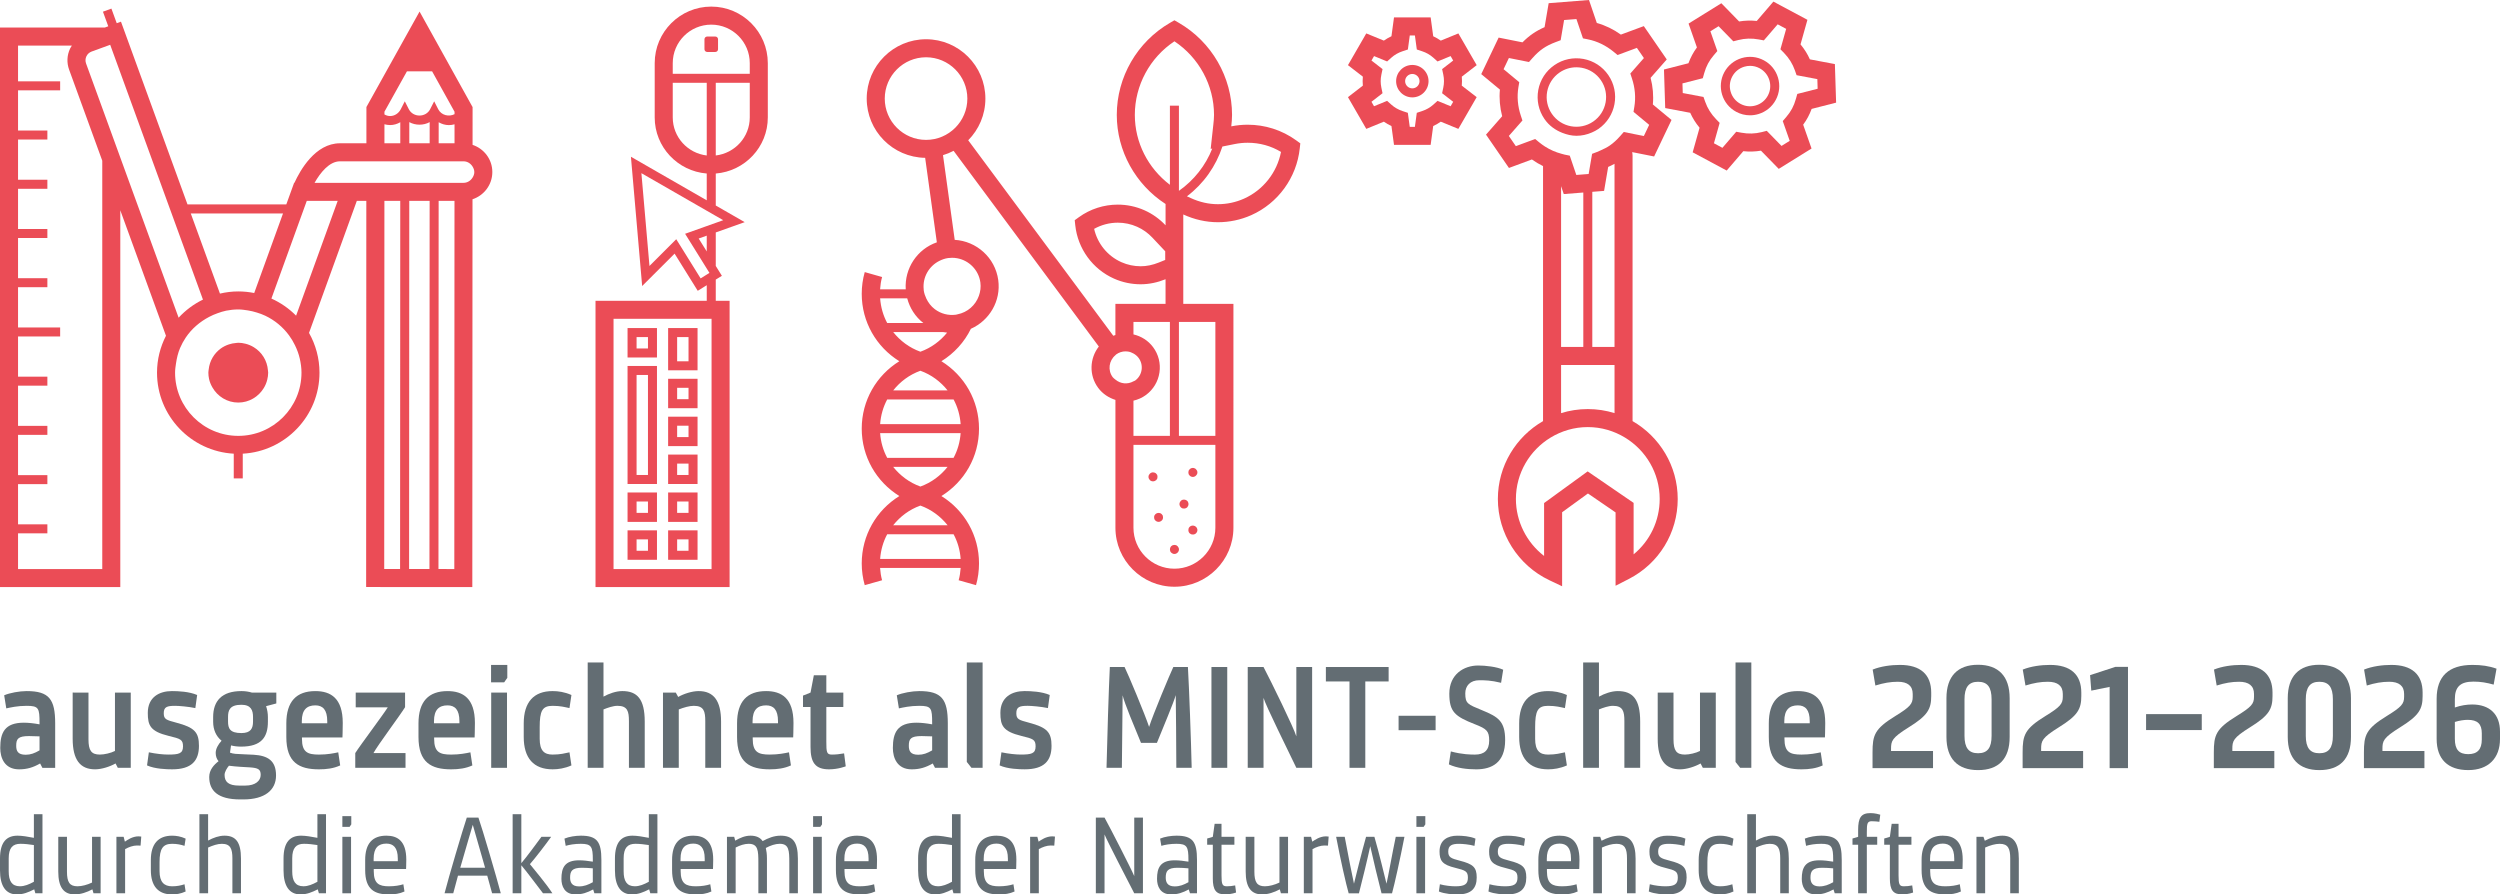<?xml version="1.0" encoding="utf-8"?>
<!-- Generator: Adobe Illustrator 25.4.1, SVG Export Plug-In . SVG Version: 6.00 Build 0)  -->
<svg version="1.1" xmlns="http://www.w3.org/2000/svg" xmlns:xlink="http://www.w3.org/1999/xlink" x="0px" y="0px"
	 viewBox="0 0 199.262 71.289" style="enable-background:new 0 0 199.262 71.289;" xml:space="preserve">
<style type="text/css">
	.st0{fill:#EB4C56;}
	.st1{fill:#636D73;}
</style>
<g id="Calque_2">
</g>
<g id="Calque_1">
	<g>
		<g>
			<g>
				<path class="st0" d="M20.228,27.674c-0.204-0.124-0.426-0.219-0.664-0.278c-0.184-0.046-0.373-0.077-0.571-0.077
					c-0.012,0-0.022,0.003-0.034,0.003c-0.047,0.001-0.092,0.011-0.138,0.014c-0.202,0.015-0.395,0.054-0.58,0.115
					c-0.233,0.078-0.451,0.186-0.646,0.328c-0.53,0.386-0.887,0.983-0.961,1.668c-0.009,0.085-0.026,0.168-0.026,0.255
					c0,0.171,0.02,0.338,0.054,0.499c0.051,0.24,0.146,0.462,0.263,0.669c0.41,0.723,1.176,1.216,2.066,1.216
					c0.865,0,1.616-0.466,2.034-1.156c0.124-0.204,0.218-0.426,0.276-0.665c0.044-0.181,0.074-0.368,0.074-0.563
					c0-0.062-0.014-0.12-0.018-0.181C21.297,28.737,20.864,28.062,20.228,27.674z"/>
				<path class="st0" d="M37.666,11.546l0.001-3.01l-4.226-7.614l-4.236,7.609l-0.001,2.889h-2.105
					c-1.976,0-3.183,2.167-3.631,3.152h-0.026l-0.623,1.722h-7.875L9.642,1.727L9.304,1.85L8.88,0.686L8.205,0.932l0.424,1.164
					L8.349,2.197H0v44.597h9.588V16.759l3.641,10.004c-0.453,0.884-0.714,1.881-0.714,2.941c0,3.449,2.713,6.269,6.116,6.457v1.971
					h0.359h0.359v-1.971c3.403-0.188,6.116-3.008,6.116-6.457c0-1.151-0.306-2.232-0.835-3.17l3.811-10.524h0.757l-0.015,30.779
					l8.463,0.006l0.015-30.911c0.914-0.302,1.58-1.155,1.58-2.169C39.243,12.701,38.579,11.849,37.666,11.546z M37.664,14.158
					c-0.151,0.243-0.409,0.415-0.716,0.415h-0.722h-1.264h-0.719h-1.623h-0.719h-1.263h-1.438h-0.237h-3.891
					c0.457-0.81,1.178-1.715,2.025-1.715h2.104h1.438h1.263h0.719h1.623h0.719h1.264h0.721c0.307,0,0.565,0.172,0.716,0.415
					c0.081,0.131,0.141,0.277,0.141,0.442C37.806,13.88,37.746,14.026,37.664,14.158z M24.03,29.703c0,2.778-2.26,5.038-5.038,5.038
					s-5.038-2.26-5.038-5.038c0-0.255,0.039-0.5,0.075-0.745c0.063-0.423,0.16-0.834,0.322-1.216
					c0.126-0.297,0.28-0.579,0.458-0.843c0.469-0.697,1.118-1.252,1.866-1.644c0.213-0.111,0.431-0.208,0.66-0.288
					c0.226-0.079,0.452-0.158,0.691-0.205c0.313-0.061,0.635-0.098,0.966-0.098c0.263,0,0.516,0.039,0.768,0.078
					c0.242,0.037,0.474,0.096,0.704,0.167c0.231,0.071,0.457,0.15,0.673,0.253c0.756,0.359,1.405,0.896,1.897,1.563
					c0.184,0.248,0.341,0.514,0.477,0.794c0.163,0.335,0.296,0.686,0.381,1.058C23.976,28.94,24.03,29.315,24.03,29.703z
					 M22.558,17.013l-2.296,6.342c-0.411-0.082-0.836-0.127-1.27-0.127c-0.503,0-0.991,0.063-1.461,0.173l-2.325-6.387H22.558z
					 M6.859,5.058C6.792,4.872,6.8,4.671,6.884,4.492c0.083-0.18,0.232-0.315,0.418-0.383L8.151,3.8l0.632-0.23l0.806,2.214
					l3.825,10.51l0.131,0.359l0.131,0.359l2.5,6.868c-0.735,0.357-1.391,0.848-1.94,1.442L9.588,12.555L8.151,8.606L6.859,5.058z
					 M21.632,23.796l2.456-6.783l0.13-0.359l0.13-0.359l0.103-0.284h2.464L23.6,25.161C23.038,24.591,22.371,24.128,21.632,23.796z
					 M32.624,9.734c0.498,0.272,1.125,0.272,1.623,0l-0.001,1.685h-1.623L32.624,9.734z M36.228,11.42h-1.264l0.001-1.676
					c0.245,0.142,0.521,0.227,0.811,0.228c0.155,0,0.307-0.023,0.452-0.065L36.228,11.42z M30.642,8.904l1.794-3.221l2.004,0.001
					l1.789,3.223l0,0.193c-0.444,0.228-1.051,0.098-1.303-0.396l-0.32-0.629l-0.321,0.629c-0.343,0.674-1.356,0.676-1.701-0.001
					l-0.32-0.628l-0.32,0.628c-0.172,0.337-0.498,0.546-0.85,0.546c-0.001,0-0.001,0-0.002,0c-0.161,0-0.314-0.048-0.451-0.128
					L30.642,8.904z M30.642,9.904c0.143,0.04,0.295,0.063,0.454,0.064c0.29,0,0.564-0.084,0.809-0.226l-0.001,1.678h-1.263
					L30.642,9.904z M8.151,45.356H1.438v-2.846h2.338v-0.719H1.438v-3.204h2.338v-0.719H1.438v-3.205h2.338v-0.719H1.438V30.74
					h2.338v-0.719H1.438v-3.204h3.356v-0.719H1.438v-3.205h2.338v-0.719H1.438V18.97h2.338v-0.719H1.438v-3.205h2.338v-0.719H1.438
					v-3.204h2.338v-0.719H1.438V7.199h3.356V6.48H1.438V3.635h4.291c-0.052,0.081-0.106,0.161-0.148,0.25
					C5.335,4.412,5.309,5.003,5.508,5.55l2.643,7.26V45.356z M30.639,16.01h1.263l-0.014,29.343l-1.264-0.001L30.639,16.01z
					 M32.621,16.01h1.623L34.23,45.354l-1.623-0.001L32.621,16.01z M36.211,45.355l-1.263-0.001l0.014-29.345h1.263L36.211,45.355z"
					/>
				<path class="st0" d="M99.45,9.94c-0.438,0-0.878,0.043-1.311,0.13C98.172,9.769,98.2,9.466,98.2,9.158
					c0-3.011-1.625-5.822-4.24-7.338l-0.354-0.204L93.253,1.82c-2.615,1.516-4.24,4.327-4.24,7.338c0,2.869,1.486,5.544,3.888,7.101
					v1.698c-0.47-0.5-1.039-0.911-1.684-1.198c-0.678-0.302-1.403-0.45-2.126-0.45c-1.096,0-2.186,0.341-3.1,1.003l-0.331,0.24
					l0.044,0.406c0.199,1.863,1.383,3.492,3.089,4.25c0.678,0.302,1.403,0.45,2.126,0.45c0.677,0,1.348-0.146,1.981-0.402v1.965
					h-3.997v2.481c-0.057,0.018-0.112,0.038-0.168,0.06L77.171,11.18c0.845-0.855,1.369-2.027,1.369-3.322
					c0-2.608-2.122-4.73-4.729-4.73c-2.608,0-4.73,2.122-4.73,4.73c0,2.584,2.083,4.683,4.658,4.722l0.932,6.734
					c-1.558,0.538-2.586,2.067-2.48,3.745h-2.044c0.024-0.332,0.07-0.662,0.16-0.979l-1.383-0.393
					c-0.159,0.561-0.24,1.144-0.24,1.731c0,2.243,1.165,4.238,2.998,5.373c-1.833,1.135-2.998,3.13-2.998,5.373
					c0,2.242,1.165,4.237,2.999,5.373c-1.833,1.135-2.999,3.13-2.999,5.372c0,0.588,0.081,1.17,0.239,1.731l1.384-0.391
					c-0.09-0.319-0.137-0.649-0.161-0.981h6.423c-0.024,0.333-0.07,0.663-0.16,0.981l1.384,0.391
					c0.159-0.561,0.239-1.143,0.239-1.731c0-2.243-1.165-4.237-2.999-5.372c1.833-1.136,2.999-3.13,2.999-5.373
					c0-2.243-1.165-4.238-2.998-5.373c1.02-0.631,1.832-1.523,2.35-2.585c1.474-0.656,2.412-2.216,2.18-3.891
					c-0.247-1.785-1.735-3.097-3.469-3.198l-0.934-6.75c0.296-0.089,0.577-0.203,0.845-0.346L87.582,27.62
					c-0.735,0.942-0.797,2.291-0.051,3.296c0.356,0.478,0.844,0.792,1.374,0.958v10.189c0,2.593,2.109,4.703,4.703,4.703
					c2.593,0,4.702-2.11,4.702-4.703V24.222h-3.997v-7.128c0.871,0.4,1.811,0.618,2.759,0.618c0.904,0,1.811-0.186,2.659-0.563
					c2.135-0.949,3.616-2.987,3.866-5.318l0.044-0.406l-0.331-0.24C102.17,10.359,100.814,9.94,99.45,9.94z M92.874,20.718
					l-0.512,0.207c-0.487,0.197-0.972,0.297-1.441,0.297c-0.537,0-1.056-0.11-1.542-0.326c-1.105-0.491-1.908-1.485-2.172-2.655
					c0.571-0.32,1.227-0.493,1.885-0.493c0.537,0,1.056,0.11,1.541,0.326c0.46,0.204,0.87,0.497,1.22,0.869l1.02,1.085V20.718z
					 M78.141,22.513c0.052,0.376-0.001,0.739-0.121,1.073c-0.265,0.738-0.897,1.313-1.71,1.469
					c-0.039,0.007-0.074,0.022-0.114,0.028c-0.604,0.081-1.203-0.073-1.688-0.44c-0.303-0.229-0.529-0.529-0.684-0.864
					c-0.093-0.202-0.167-0.414-0.198-0.641c-0.004-0.026,0-0.052-0.003-0.078c-0.1-0.964,0.423-1.854,1.253-2.267
					c0.215-0.107,0.445-0.19,0.695-0.225c0.105-0.015,0.21-0.021,0.313-0.021c0.141,0,0.279,0.013,0.414,0.038
					C77.237,20.759,78.003,21.516,78.141,22.513z M72.308,23.778c0.206,0.778,0.644,1.465,1.286,1.968h-2.88
					c-0.32-0.596-0.512-1.263-0.563-1.968H72.308z M76.004,36.492h-5.29c-0.321-0.596-0.513-1.263-0.564-1.968h6.417
					C76.517,35.229,76.325,35.896,76.004,36.492z M76.568,33.806h-6.417c0.051-0.705,0.243-1.371,0.563-1.968h5.291
					C76.325,32.434,76.517,33.101,76.568,33.806z M70.151,44.551c0.051-0.705,0.243-1.371,0.564-1.968h5.29
					c0.321,0.596,0.513,1.263,0.564,1.968H70.151z M75.527,41.864h-4.335c0.553-0.697,1.288-1.252,2.167-1.568
					C74.238,40.612,74.974,41.167,75.527,41.864z M73.359,38.78c-0.879-0.317-1.614-0.872-2.168-1.569h4.335
					C74.974,37.908,74.239,38.463,73.359,38.78z M75.528,31.119h-4.336c0.553-0.697,1.289-1.253,2.168-1.569
					C74.239,29.866,74.974,30.422,75.528,31.119z M73.359,28.034c-0.879-0.317-1.615-0.872-2.168-1.569h3.967
					c0.109,0.022,0.22,0.035,0.331,0.047C74.94,27.187,74.219,27.725,73.359,28.034z M73.811,11.15
					c-1.815,0-3.292-1.477-3.292-3.292s1.477-3.293,3.292-3.293c1.815,0,3.292,1.478,3.292,3.293S75.626,11.15,73.811,11.15z
					 M93.966,15.211V8.424h-0.719v6.306c-1.754-1.334-2.796-3.373-2.796-5.572c0-2.356,1.199-4.566,3.156-5.866
					c1.957,1.301,3.156,3.51,3.156,5.866c0,0.243-0.025,0.507-0.053,0.755l-0.214,1.953l0.127-0.025
					C96.095,13.188,95.173,14.362,93.966,15.211z M90.342,25.66h2.56h0.345v9.08h-2.905v-2.805c0.351-0.082,0.693-0.228,1-0.456
					c0.584-0.434,0.965-1.069,1.072-1.789s-0.074-1.438-0.508-2.022c-0.387-0.521-0.939-0.868-1.564-1.015V25.66z M88.904,28.311
					c0.018-0.015,0.027-0.038,0.047-0.052c0.225-0.166,0.491-0.254,0.765-0.254c0.063,0,0.127,0.005,0.191,0.015
					c0.156,0.023,0.301,0.08,0.435,0.155c0.157,0.088,0.299,0.202,0.409,0.351c0.205,0.275,0.29,0.615,0.24,0.955
					s-0.23,0.64-0.506,0.845c-0.044,0.033-0.096,0.041-0.143,0.067c-0.469,0.264-1.032,0.204-1.438-0.137
					c-0.075-0.063-0.158-0.115-0.219-0.197C88.277,29.509,88.384,28.744,88.904,28.311z M96.871,42.063
					c0,1.8-1.464,3.265-3.264,3.265c-1.8,0-3.265-1.465-3.265-3.265v-6.604h6.529V42.063z M94.339,25.66h2.532v9.08h-2.905v-9.08
					H94.339z M99.147,15.836c-0.656,0.291-1.354,0.439-2.076,0.439c-0.73,0-1.456-0.164-2.159-0.487l-0.307-0.141
					c1.336-1.008,2.311-2.402,2.827-3.968l0.99-0.199c0.337-0.068,0.683-0.102,1.028-0.102c0.949,0,1.857,0.251,2.652,0.731
					C101.784,13.75,100.681,15.154,99.147,15.836z"/>
				<path class="st0" d="M91.649,38.265c0.07,0.07,0.16,0.1,0.25,0.1c0.1,0,0.19-0.04,0.26-0.1c0.03-0.04,0.06-0.08,0.08-0.12
					c0.01-0.04,0.02-0.09,0.02-0.14c0-0.04-0.01-0.09-0.02-0.141c-0.02-0.04-0.05-0.08-0.08-0.109c-0.04-0.04-0.07-0.061-0.12-0.08
					c-0.08-0.03-0.19-0.04-0.27,0c-0.05,0.02-0.09,0.05-0.12,0.08c-0.03,0.029-0.06,0.069-0.08,0.109
					c-0.02,0.051-0.03,0.101-0.03,0.141c0,0.05,0.01,0.1,0.03,0.14S91.619,38.225,91.649,38.265z"/>
				<path class="st0" d="M94.819,37.904c0.07,0.07,0.16,0.11,0.26,0.11c0.09,0,0.18-0.04,0.25-0.11
					c0.03-0.029,0.06-0.069,0.08-0.109c0.02-0.05,0.03-0.09,0.03-0.141c0-0.05-0.01-0.09-0.03-0.14c-0.02-0.04-0.05-0.08-0.08-0.11
					c-0.03-0.04-0.07-0.06-0.12-0.08c-0.08-0.04-0.19-0.04-0.27,0c-0.05,0.021-0.08,0.04-0.12,0.08c-0.03,0.03-0.06,0.07-0.08,0.11
					c-0.01,0.05-0.02,0.09-0.02,0.14c0,0.051,0.01,0.091,0.02,0.141C94.759,37.835,94.789,37.875,94.819,37.904z"/>
				<path class="st0" d="M92.009,41.095c-0.02,0.05-0.02,0.09-0.02,0.14c0,0.101,0.03,0.19,0.1,0.25c0.03,0.04,0.07,0.061,0.12,0.08
					c0.04,0.021,0.09,0.03,0.14,0.03c0.04,0,0.09-0.01,0.13-0.03c0.05-0.02,0.08-0.04,0.12-0.08c0.07-0.06,0.1-0.149,0.1-0.25
					c0-0.05-0.01-0.09-0.02-0.14c-0.02-0.04-0.05-0.08-0.08-0.11c-0.04-0.04-0.07-0.06-0.12-0.08c-0.13-0.05-0.29-0.02-0.39,0.08
					C92.059,41.015,92.029,41.055,92.009,41.095z"/>
				<path class="st0" d="M93.349,44.045c0.04,0.029,0.08,0.06,0.12,0.08c0.04,0.02,0.09,0.029,0.14,0.029
					c0.09,0,0.18-0.04,0.25-0.109c0.07-0.07,0.11-0.16,0.11-0.25c0-0.05-0.01-0.101-0.03-0.141s-0.05-0.08-0.08-0.12
					c-0.03-0.029-0.07-0.06-0.11-0.079c-0.09-0.03-0.19-0.03-0.28,0c-0.04,0.02-0.08,0.05-0.12,0.079c-0.06,0.07-0.1,0.16-0.1,0.261
					c0,0.05,0.01,0.09,0.02,0.13C93.289,43.975,93.319,44.015,93.349,44.045z"/>
				<path class="st0" d="M94.119,40.435c0.03,0.03,0.07,0.061,0.11,0.08c0.05,0.01,0.09,0.02,0.14,0.02c0.1,0,0.19-0.039,0.26-0.1
					c0.06-0.07,0.1-0.16,0.1-0.26c0-0.04-0.01-0.09-0.03-0.141c-0.01-0.039-0.04-0.079-0.07-0.109c-0.1-0.101-0.26-0.13-0.4-0.08
					c-0.04,0.02-0.08,0.04-0.11,0.08c-0.07,0.07-0.11,0.16-0.11,0.25c0,0.05,0.01,0.1,0.03,0.14S94.079,40.395,94.119,40.435z"/>
				<path class="st0" d="M95.329,41.995c-0.1-0.101-0.26-0.131-0.39-0.08c-0.05,0.02-0.09,0.05-0.12,0.08
					c-0.03,0.029-0.06,0.069-0.08,0.119c-0.01,0.04-0.02,0.091-0.02,0.131c0,0.1,0.03,0.189,0.1,0.26
					c0.04,0.029,0.08,0.06,0.12,0.08c0.04,0.01,0.09,0.02,0.14,0.02c0.09,0,0.18-0.03,0.25-0.1c0.07-0.07,0.11-0.16,0.11-0.26
					c0-0.04-0.01-0.091-0.03-0.131C95.389,42.064,95.359,42.024,95.329,41.995z"/>
				<path class="st0" d="M130.123,33.564V29.09v-1.438v-15.23c0-0.102-0.014-0.2-0.03-0.298l1.748,0.348l1.387-2.911l-1.488-1.234
					c0.065-0.7,0.004-1.421-0.18-2.123l1.288-1.466l-1.828-2.656l-1.829,0.677c-0.589-0.423-1.241-0.738-1.918-0.928L126.651,0
					l-3.215,0.254l-0.326,1.911c-0.349,0.153-0.659,0.323-0.94,0.517c-0.281,0.192-0.551,0.421-0.82,0.693l-1.901-0.379
					l-1.387,2.911l1.488,1.234c-0.065,0.7-0.004,1.421,0.18,2.123l-1.287,1.466l1.828,2.656l1.829-0.677
					c0.283,0.203,0.581,0.377,0.888,0.528v14.414v1.438v4.475c-2.148,1.239-3.6,3.555-3.6,6.208c0,2.746,1.607,5.284,4.093,6.468
					l1.028,0.488v-5.9l2.059-1.496l2.202,1.509v5.846l1.046-0.536c2.41-1.234,3.907-3.678,3.907-6.378
					C133.723,37.12,132.271,34.804,130.123,33.564z M130.207,44.185v-4.102l-3.664-2.511l-3.472,2.523v4.216
					c-1.393-1.072-2.246-2.751-2.246-4.539c0-2.073,1.109-3.886,2.762-4.893c0.867-0.528,1.881-0.838,2.968-0.838
					s2.101,0.31,2.968,0.838c1.653,1.006,2.762,2.82,2.762,4.893C132.286,41.507,131.512,43.109,130.207,44.185z M121.345,9.604
					l-0.13-0.392c-0.248-0.743-0.314-1.522-0.191-2.253l0.068-0.408l-1.25-1.037l0.424-0.89l1.601,0.319l0.274-0.31
					c0.289-0.327,0.557-0.571,0.843-0.768c0.288-0.198,0.612-0.361,1.02-0.513l0.388-0.146l0.274-1.609l0.983-0.078l0.521,1.538
					l0.405,0.082c0.726,0.146,1.43,0.487,2.035,0.985l0.319,0.262l1.539-0.57l0.559,0.812l-1.083,1.233l0.13,0.392
					c0.248,0.743,0.314,1.522,0.192,2.253l-0.068,0.408l1.249,1.037l-0.424,0.89l-1.602-0.319l-0.25,0.284l-0.024,0.027
					c-0.288,0.326-0.556,0.57-0.842,0.767l-0.001,0.001c-0.214,0.147-0.465,0.273-0.745,0.395c-0.091,0.04-0.173,0.081-0.275,0.119
					l-0.371,0.14l-0.016,0.006l-0.274,1.607l-0.429,0.034l-0.555,0.044l-0.521-1.538l-0.405-0.082
					c-0.086-0.017-0.17-0.046-0.256-0.069c-0.457-0.122-0.902-0.312-1.315-0.577c-0.16-0.103-0.315-0.215-0.465-0.338l-0.319-0.262
					l-1.538,0.569l-0.559-0.812L121.345,9.604z M126.915,15.289l0.938-0.074l0.326-1.91c0.18-0.079,0.347-0.162,0.506-0.249v14.597
					h-1.771V15.289z M124.426,14.838l0.214,0.63l1.557-0.123v12.307h-1.771V14.838z M124.426,29.09h4.26v3.838
					c-0.673-0.21-1.389-0.323-2.13-0.323s-1.457,0.113-2.13,0.323V29.09z"/>
				<path class="st0" d="M116.239,2.664l-1.4,0.574c-0.19-0.134-0.392-0.249-0.605-0.348l-0.204-1.502h-2.921l-0.203,1.501
					c-0.212,0.098-0.415,0.214-0.605,0.348l-1.402-0.574l-1.46,2.53l1.187,0.917c-0.011,0.12-0.017,0.24-0.017,0.358
					s0.005,0.238,0.017,0.357l-1.187,0.918l1.46,2.529l1.401-0.574c0.19,0.134,0.392,0.25,0.605,0.348l0.204,1.502h2.92l0.204-1.502
					c0.212-0.098,0.415-0.214,0.604-0.347l1.401,0.574l1.46-2.53l-1.187-0.917c0.011-0.12,0.017-0.24,0.017-0.358
					c0-0.119-0.005-0.238-0.016-0.357l1.187-0.918L116.239,2.664z M115.037,5.948c0.037,0.173,0.055,0.348,0.055,0.521
					c0,0.171-0.019,0.347-0.056,0.521l-0.093,0.441l0.883,0.683l-0.205,0.354l-1.043-0.428l-0.335,0.3
					c-0.256,0.229-0.556,0.401-0.892,0.512l-0.426,0.141l-0.152,1.119h-0.409l-0.152-1.119l-0.426-0.141
					c-0.336-0.111-0.636-0.283-0.891-0.512l-0.336-0.301l-1.043,0.428l-0.204-0.354l0.882-0.683l-0.092-0.44
					c-0.038-0.179-0.056-0.349-0.056-0.521c0-0.171,0.019-0.347,0.056-0.521l0.093-0.441l-0.882-0.683l0.205-0.354l1.042,0.428
					l0.335-0.3c0.257-0.229,0.557-0.402,0.89-0.511l0.428-0.141l0.152-1.12h0.409l0.152,1.119l0.426,0.141
					c0.336,0.111,0.636,0.283,0.89,0.512l0.335,0.301l1.044-0.428l0.204,0.354l-0.882,0.683L115.037,5.948z"/>
				<path class="st0" d="M112.569,5.176c-0.713,0-1.292,0.58-1.292,1.293s0.58,1.293,1.292,1.293s1.293-0.58,1.293-1.293
					S113.282,5.176,112.569,5.176z M112.569,7.043c-0.316,0-0.574-0.258-0.574-0.574s0.257-0.574,0.574-0.574
					s0.574,0.258,0.574,0.574S112.886,7.043,112.569,7.043z"/>
				<path class="st0" d="M144.396,8.68l1.951-0.499l-0.098-3.074l-1.993-0.376c-0.191-0.428-0.441-0.826-0.746-1.193l0.55-1.958
					l-2.712-1.452l-1.325,1.542c-0.474-0.049-0.945-0.036-1.407,0.041L137.2,0.259l-2.613,1.622l0.666,1.9
					c-0.146,0.197-0.272,0.397-0.383,0.605c-0.112,0.208-0.208,0.425-0.292,0.655l-1.951,0.498l0.098,3.075l1.993,0.376
					c0.192,0.427,0.441,0.825,0.746,1.191l-0.55,1.959l2.712,1.453l1.325-1.543c0.474,0.05,0.944,0.037,1.406-0.041l1.417,1.451
					l2.614-1.622l-0.667-1.9c0.146-0.197,0.273-0.397,0.384-0.605S144.312,8.91,144.396,8.68z M143.253,7.487l-0.112,0.399
					c-0.081,0.286-0.18,0.538-0.303,0.769c-0.124,0.23-0.278,0.453-0.473,0.68l-0.27,0.314l0.553,1.577l-0.653,0.405l-1.176-1.204
					l-0.402,0.103c-0.525,0.133-1.071,0.149-1.624,0.046l-0.407-0.075l-1.101,1.281l-0.677-0.363l0.456-1.626l-0.288-0.297
					c-0.392-0.403-0.681-0.866-0.862-1.378l-0.138-0.391l-1.653-0.312L134.1,6.647l1.621-0.413l0.112-0.399
					c0.08-0.285,0.179-0.537,0.304-0.77c0.124-0.231,0.278-0.454,0.472-0.679l0.27-0.315l-0.553-1.577l0.653-0.405l1.176,1.204
					l0.402-0.103c0.525-0.134,1.072-0.148,1.625-0.046l0.407,0.075l1.101-1.28l0.677,0.362l-0.457,1.626l0.289,0.297
					c0.392,0.402,0.681,0.866,0.861,1.378l0.138,0.392l1.654,0.312l0.024,0.768L143.253,7.487z"/>
				<path class="st0" d="M140.586,4.808c-0.549-0.295-1.178-0.356-1.774-0.177c-0.595,0.181-1.085,0.582-1.379,1.13
					c-0.606,1.132-0.179,2.547,0.953,3.152c0.343,0.185,0.718,0.277,1.097,0.277c0.227,0,0.455-0.033,0.678-0.101
					c0.595-0.181,1.085-0.582,1.378-1.13c0.294-0.548,0.356-1.178,0.176-1.773S141.135,5.101,140.586,4.808z M140.906,7.62
					c-0.203,0.38-0.542,0.657-0.953,0.781c-0.411,0.126-0.847,0.083-1.226-0.121c-0.379-0.203-0.657-0.542-0.781-0.954
					c-0.125-0.411-0.081-0.847,0.122-1.226c0.203-0.38,0.542-0.657,0.954-0.781c0.154-0.047,0.312-0.07,0.468-0.07
					c0.261,0,0.521,0.064,0.757,0.191c0.379,0.203,0.657,0.542,0.781,0.954C141.152,6.806,141.109,7.241,140.906,7.62z"/>
				<path class="st0" d="M124.533,10.592c0.358,0.139,0.733,0.231,1.117,0.231c0.417,0,0.834-0.09,1.229-0.263
					c0.177-0.077,0.352-0.167,0.517-0.28c1.403-0.965,1.76-2.892,0.794-4.296c-0.467-0.68-1.172-1.137-1.983-1.287
					c-0.811-0.146-1.633,0.025-2.312,0.493c-0.68,0.468-1.137,1.172-1.287,1.983c-0.15,0.811,0.025,1.632,0.493,2.312
					C123.465,10.015,123.974,10.375,124.533,10.592z M124.302,5.781c0.4-0.274,0.863-0.418,1.338-0.418
					c0.145,0,0.291,0.014,0.436,0.04c0.623,0.115,1.164,0.466,1.522,0.988c0.741,1.076,0.467,2.555-0.609,3.296
					c-1.077,0.74-2.555,0.469-3.296-0.61C122.952,8.001,123.226,6.522,124.302,5.781z"/>
				<path class="st0" d="M56.69,0.526c-2.485,0-4.507,2.021-4.507,4.507v4.326c0,2.362,1.832,4.284,4.147,4.471v2.137l-6.043-3.474
					l0.896,10.306l2.585-2.584l1.845,2.964l0.718-0.447v1.241h-8.866v22.821h10.688V23.973h-1.103v-1.688l0.488-0.303l-0.488-0.784
					v-2.671l2.306-0.821l-2.306-1.325v-2.55c2.315-0.187,4.148-2.108,4.148-4.471V5.033C61.197,2.548,59.175,0.526,56.69,0.526z
					 M56.715,45.356h-7.813V25.41h7.813V45.356z M57.049,17.763l-0.719,0.256l-1.724,0.614l1.724,2.77l0.216,0.348l-0.216,0.135
					l-0.487,0.303L53.9,19.066l-2.134,2.133l-0.644-7.397l5.208,2.993l0.719,0.413l0.596,0.342L57.049,17.763z M56.331,20.042
					l-0.642-1.031l0.642-0.229V20.042z M53.621,5.033c0-1.692,1.377-3.069,3.069-3.069c1.693,0,3.07,1.377,3.07,3.069v0.85h-6.139
					V5.033z M53.621,9.359V6.602h2.71v5.791C54.809,12.212,53.621,10.929,53.621,9.359z M59.76,9.359
					c0,1.569-1.188,2.853-2.71,3.033V6.602h2.71V9.359z"/>
				<path class="st0" d="M57.014,2.912h-0.648c-0.12,0-0.217,0.097-0.217,0.217v0.796c0,0.12,0.097,0.217,0.217,0.217h0.648
					c0.12,0,0.217-0.097,0.217-0.217V3.129C57.231,3.009,57.134,2.912,57.014,2.912z"/>
				<path class="st0" d="M52.364,29.169h-2.345v9.408h2.345V29.169z M51.646,37.858h-0.908v-7.971h0.908V37.858z"/>
				<path class="st0" d="M52.364,26.148h-2.345v2.346h2.345V26.148z M51.646,27.775h-0.908v-0.908h0.908V27.775z"/>
				<path class="st0" d="M52.364,39.253h-2.345v2.345h2.345V39.253z M51.646,40.879h-0.908v-0.907h0.908V40.879z"/>
				<path class="st0" d="M55.598,39.253h-2.345v2.345h2.345V39.253z M54.879,40.879h-0.908v-0.907h0.908V40.879z"/>
				<path class="st0" d="M55.598,36.232h-2.345v2.345h2.345V36.232z M54.879,37.858h-0.908v-0.907h0.908V37.858z"/>
				<path class="st0" d="M55.598,33.212h-2.345v2.345h2.345V33.212z M54.879,34.838h-0.908v-0.907h0.908V34.838z"/>
				<path class="st0" d="M55.598,30.191h-2.345v2.345h2.345V30.191z M54.879,31.817h-0.908V30.91h0.908V31.817z"/>
				<path class="st0" d="M55.598,26.148h-2.345v3.367h2.345V26.148z M54.879,28.797h-0.908v-1.93h0.908V28.797z"/>
				<path class="st0" d="M52.364,42.272h-2.345v2.346h2.345V42.272z M51.646,43.899h-0.908v-0.908h0.908V43.899z"/>
				<path class="st0" d="M55.598,42.272h-2.345v2.346h2.345V42.272z M54.879,43.899h-0.908v-0.908h0.908V43.899z"/>
			</g>
			<g>
				<path class="st1" d="M2.12,55.083c-0.564,0-1.355,0.144-1.787,0.335L0.5,56.462C0.824,56.39,1.4,56.258,2.12,56.258
					c0.971,0,1.031,0.18,1.031,1.379v0.097c-0.444-0.084-0.888-0.132-1.248-0.132c-1.523,0-1.883,0.791-1.883,2.015
					c0,0.779,0.336,1.703,1.499,1.703c0.624,0,1.116-0.145,1.679-0.468l0.18,0.348h1.02v-3.538
					C4.398,55.73,3.918,55.083,2.12,55.083z M3.151,59.808c-0.396,0.229-0.708,0.349-1.104,0.349c-0.636,0-0.755-0.312-0.755-0.72
					c0-0.54,0.144-0.768,1.02-0.768c0.264,0,0.527,0.012,0.839,0.023V59.808z"/>
				<path class="st1" d="M10.422,61.199v-5.997H9.163v4.653c-0.324,0.168-0.852,0.288-1.2,0.288c-0.684,0-0.911-0.323-0.911-1.223
					v-3.719H5.792v3.683c0,1.679,0.6,2.435,1.787,2.435c0.528,0,1.188-0.216,1.631-0.468l0.18,0.348H10.422z"/>
				<path class="st1" d="M14.059,57.602c-0.804-0.216-1.007-0.265-1.007-0.756c0-0.504,0.264-0.588,0.911-0.588
					c0.276,0,1.043,0.061,1.607,0.18l0.144-1.043c-0.636-0.276-1.511-0.312-2.015-0.312c-0.996,0-1.919,0.479-1.919,1.738
					c0,1.008,0.204,1.476,1.667,1.835c0.948,0.229,1.14,0.288,1.14,0.84c0,0.576-0.348,0.647-1.188,0.647
					c-0.396,0-0.959-0.06-1.535-0.18l-0.144,1.044c0.636,0.287,1.571,0.312,2.003,0.312c1.547,0,2.135-0.684,2.135-1.871
					C15.858,58.369,15.51,57.985,14.059,57.602z"/>
				<path class="st1" d="M19.243,55.083c-1.559,0-2.254,0.779-2.254,2.074v0.372c0,0.624,0.228,1.151,0.671,1.511
					c-0.276,0.3-0.468,0.648-0.468,0.972c0,0.264,0.084,0.492,0.228,0.66c-0.372,0.287-0.744,0.695-0.744,1.259
					c0,1.092,0.684,1.787,2.471,1.787h0.252c1.703,0,2.603-0.743,2.603-1.907c0-1.199-0.672-1.583-1.775-1.654
					c-0.551-0.036-1.043-0.036-1.463-0.072c-0.156-0.012-0.3-0.048-0.432-0.096c0.024-0.192,0.048-0.372,0.083-0.576
					c0.24,0.061,0.504,0.096,0.804,0.096c1.631,0,2.135-0.768,2.135-1.99v-0.372c0-0.276-0.048-0.576-0.144-0.863
					c0.275-0.072,0.54-0.145,0.815-0.216v-0.864h-1.943C19.842,55.131,19.566,55.083,19.243,55.083z M19.915,61.163
					c0.671,0.048,0.863,0.156,0.863,0.6c0,0.468-0.419,0.852-1.223,0.852h-0.504c-0.839,0-1.151-0.3-1.151-0.852
					c0-0.239,0.192-0.552,0.348-0.731C18.859,61.115,19.542,61.14,19.915,61.163z M20.167,57.518c0,0.539-0.18,0.911-0.924,0.911
					c-0.923,0-1.067-0.372-1.067-0.924v-0.359c0-0.527,0.132-0.972,1.067-0.972c0.768,0,0.924,0.444,0.924,0.972V57.518z"/>
				<path class="st1" d="M25.423,60.144c-0.899,0-1.355-0.18-1.355-1.259v-0.108h3.227c0,0,0.024-0.563,0.024-1.151
					c0-1.979-0.959-2.542-2.183-2.542c-1.5,0-2.315,0.815-2.315,2.578v1.079c0,2.039,1.02,2.579,2.603,2.579
					c0.612,0,1.164-0.072,1.691-0.312l-0.156-1.044C26.622,60.036,26.106,60.144,25.423,60.144z M24.056,57.481
					c0-0.912,0.408-1.26,1.08-1.26c0.587,0,0.947,0.348,0.947,1.26c0,0.06,0,0.107,0,0.168h-2.027V57.481z"/>
				<path class="st1" d="M32.322,60.023h-2.555c0.324-0.611,2.159-3.058,2.519-3.657v-1.164h-3.934v1.176h2.555
					c-0.372,0.6-2.207,3.034-2.591,3.646v1.176h4.006V60.023z"/>
				<path class="st1" d="M37.649,61.008l-0.156-1.044c-0.336,0.072-0.852,0.18-1.535,0.18c-0.899,0-1.355-0.18-1.355-1.259v-0.108
					h3.226c0,0,0.024-0.563,0.024-1.151c0-1.979-0.959-2.542-2.183-2.542c-1.5,0-2.315,0.815-2.315,2.578v1.079
					c0,2.039,1.02,2.579,2.603,2.579C36.57,61.319,37.122,61.247,37.649,61.008z M34.591,57.481c0-0.912,0.408-1.26,1.08-1.26
					c0.587,0,0.947,0.348,0.947,1.26c0,0.06,0,0.107,0,0.168h-2.027V57.481z"/>
				<rect x="39.151" y="55.202" class="st1" width="1.26" height="5.997"/>
				<polygon class="st1" points="39.14,54.387 40.183,54.387 40.435,54.027 40.435,52.996 39.14,52.996 				"/>
				<path class="st1" d="M45.39,59.964c-0.348,0.072-0.72,0.18-1.343,0.18c-0.66,0-1.031-0.3-1.031-1.259v-0.912
					c0-1.319,0.204-1.715,1.031-1.715c0.624,0,0.996,0.108,1.343,0.18l0.156-1.043c-0.54-0.24-1.055-0.312-1.499-0.312
					c-1.511,0-2.303,0.887-2.303,2.578v1.079c0,1.691,0.792,2.579,2.303,2.579c0.444,0,0.959-0.072,1.499-0.312L45.39,59.964z"/>
				<path class="st1" d="M50.129,57.481v3.718h1.259v-3.682c0-1.8-0.6-2.435-1.787-2.435c-0.504,0-1.067,0.203-1.5,0.443v-2.723
					h-1.259v8.396h1.259v-4.653c0.324-0.132,0.768-0.288,1.116-0.288C50.021,56.258,50.129,56.702,50.129,57.481z"/>
				<path class="st1" d="M55.686,55.083c-0.528,0-1.188,0.216-1.631,0.468l-0.192-0.349h-1.02v5.997h1.259v-4.653
					c0.396-0.156,0.852-0.288,1.2-0.288c0.803,0,0.912,0.444,0.912,1.224v3.718h1.259v-3.682
					C57.473,55.838,56.873,55.083,55.686,55.083z"/>
				<path class="st1" d="M61.35,61.319c0.612,0,1.164-0.072,1.691-0.312l-0.156-1.044c-0.336,0.072-0.852,0.18-1.535,0.18
					c-0.899,0-1.355-0.18-1.355-1.259v-0.108h3.226c0,0,0.024-0.563,0.024-1.151c0-1.979-0.959-2.542-2.183-2.542
					c-1.5,0-2.315,0.815-2.315,2.578v1.079C58.748,60.779,59.767,61.319,61.35,61.319z M59.983,57.481c0-0.912,0.408-1.26,1.08-1.26
					c0.587,0,0.947,0.348,0.947,1.26c0,0.06,0,0.107,0,0.168h-2.027V57.481z"/>
				<path class="st1" d="M67.278,60.048c-0.336,0.06-0.66,0.096-0.972,0.096c-0.42,0-0.444-0.191-0.444-1.056v-2.734h1.355v-1.151
					h-1.355v-1.379h-0.995l-0.264,1.379l-0.6,0.24v0.911h0.6v3.179c0,1.224,0.36,1.787,1.475,1.787c0.732,0,1.332-0.24,1.332-0.24
					L67.278,60.048z"/>
				<path class="st1" d="M74.525,61.199h1.02v-3.538c0-1.931-0.48-2.578-2.279-2.578c-0.564,0-1.355,0.144-1.787,0.335l0.168,1.044
					c0.324-0.072,0.899-0.204,1.619-0.204c0.971,0,1.031,0.18,1.031,1.379v0.097c-0.444-0.084-0.888-0.132-1.248-0.132
					c-1.523,0-1.883,0.791-1.883,2.015c0,0.779,0.336,1.703,1.499,1.703c0.624,0,1.116-0.145,1.679-0.468L74.525,61.199z
					 M74.297,59.808c-0.396,0.229-0.708,0.349-1.104,0.349c-0.636,0-0.755-0.312-0.755-0.72c0-0.54,0.144-0.768,1.02-0.768
					c0.264,0,0.527,0.012,0.839,0.023V59.808z"/>
				<polygon class="st1" points="78.318,52.804 77.059,52.804 77.059,60.731 77.431,61.199 78.318,61.199 				"/>
				<path class="st1" d="M83.812,59.448c0-1.079-0.348-1.463-1.799-1.847c-0.804-0.216-1.007-0.265-1.007-0.756
					c0-0.504,0.264-0.588,0.912-0.588c0.275,0,1.043,0.061,1.607,0.18l0.144-1.043c-0.636-0.276-1.511-0.312-2.015-0.312
					c-0.996,0-1.919,0.479-1.919,1.738c0,1.008,0.204,1.476,1.667,1.835c0.948,0.229,1.14,0.288,1.14,0.84
					c0,0.576-0.348,0.647-1.188,0.647c-0.396,0-0.959-0.06-1.535-0.18l-0.144,1.044c0.636,0.287,1.571,0.312,2.003,0.312
					C83.225,61.319,83.812,60.636,83.812,59.448z"/>
				<path class="st1" d="M93.759,61.199h1.224c-0.048-2.123-0.204-6.381-0.3-8.035H93.52c-0.264,0.551-1.619,3.789-1.931,4.773
					c-0.324-0.984-1.679-4.223-1.955-4.773h-1.175c-0.084,1.654-0.216,5.912-0.264,8.035h1.224c0.012-1.595,0.06-4.989,0.06-5.781
					c0.12,0.576,0.983,2.627,1.463,3.79h1.271c0.468-1.163,1.343-3.226,1.499-3.802C93.735,56.162,93.748,59.604,93.759,61.199z"/>
				<rect x="96.558" y="53.164" class="st1" width="1.259" height="8.035"/>
				<path class="st1" d="M104.583,53.164h-1.259v5.528c-0.18-0.636-2.015-4.39-2.615-5.528H99.45v8.035h1.259v-5.577
					c0.156,0.576,1.967,4.222,2.615,5.577h1.259V53.164z"/>
				<polygon class="st1" points="107.562,61.199 108.821,61.199 108.821,54.315 110.68,54.315 110.68,53.164 105.679,53.164 
					105.679,54.315 107.562,54.315 				"/>
				<rect x="111.474" y="57.05" class="st1" width="2.951" height="1.151"/>
				<path class="st1" d="M117.569,60.144c-0.324,0-0.996,0-1.931-0.252l-0.156,1.032c0.636,0.3,1.451,0.396,2.183,0.396
					c1.247,0,2.303-0.54,2.303-2.327c0-1.511-0.552-1.858-1.847-2.387c-1.139-0.468-1.331-0.527-1.331-1.343
					c0-0.6,0.396-1.044,1.115-1.044c0.408,0,0.923,0,1.739,0.204l0.168-1.043c-0.516-0.24-1.427-0.336-1.991-0.336
					c-1.151,0-2.303,0.707-2.303,2.242c0,1.451,0.444,1.812,2.027,2.435c0.959,0.372,1.151,0.552,1.151,1.308
					C118.696,59.808,118.289,60.144,117.569,60.144z"/>
				<path class="st1" d="M124.888,61.008l-0.156-1.044c-0.348,0.072-0.72,0.18-1.343,0.18c-0.66,0-1.031-0.3-1.031-1.259v-0.912
					c0-1.319,0.204-1.715,1.031-1.715c0.624,0,0.996,0.108,1.343,0.18l0.156-1.043c-0.54-0.24-1.055-0.312-1.499-0.312
					c-1.511,0-2.303,0.887-2.303,2.578v1.079c0,1.691,0.792,2.579,2.303,2.579C123.833,61.319,124.348,61.247,124.888,61.008z"/>
				<path class="st1" d="M128.944,55.083c-0.504,0-1.067,0.203-1.5,0.443v-2.723h-1.259v8.396h1.259v-4.653
					c0.324-0.132,0.768-0.288,1.116-0.288c0.803,0,0.911,0.444,0.911,1.224v3.718h1.259v-3.682
					C130.731,55.718,130.131,55.083,128.944,55.083z"/>
				<path class="st1" d="M133.913,61.319c0.528,0,1.188-0.216,1.631-0.468l0.18,0.348h1.032v-5.997h-1.259v4.653
					c-0.324,0.168-0.852,0.288-1.2,0.288c-0.684,0-0.911-0.323-0.911-1.223v-3.719h-1.259v3.683
					C132.126,60.563,132.726,61.319,133.913,61.319z"/>
				<polygon class="st1" points="139.589,52.804 138.33,52.804 138.33,60.731 138.702,61.199 139.589,61.199 				"/>
				<path class="st1" d="M145.12,59.964c-0.336,0.072-0.852,0.18-1.535,0.18c-0.899,0-1.355-0.18-1.355-1.259v-0.108h3.226
					c0,0,0.024-0.563,0.024-1.151c0-1.979-0.959-2.542-2.183-2.542c-1.5,0-2.315,0.815-2.315,2.578v1.079
					c0,2.039,1.02,2.579,2.603,2.579c0.612,0,1.164-0.072,1.691-0.312L145.12,59.964z M142.217,57.481c0-0.912,0.408-1.26,1.08-1.26
					c0.587,0,0.947,0.348,0.947,1.26c0,0.06,0,0.107,0,0.168h-2.027V57.481z"/>
				<path class="st1" d="M2.701,66.779c-0.45-0.091-0.954-0.172-1.296-0.172C0.549,66.607,0,67.085,0,68.436v0.937
					c0,1.242,0.459,1.917,1.351,1.917c0.495,0,0.918-0.171,1.377-0.405l0.09,0.315h0.567v-6.302H2.701V66.779z M2.701,70.281
					c-0.396,0.216-0.747,0.359-1.116,0.359c-0.648,0-0.891-0.432-0.891-1.188v-1.036c0-0.837,0.315-1.161,0.936-1.161
					c0.333,0,0.729,0.045,1.071,0.1V70.281z"/>
				<path class="st1" d="M7.336,70.344c-0.378,0.181-0.81,0.297-1.161,0.297c-0.621,0-0.837-0.323-0.837-1.161v-2.781H4.644v2.764
					c0,1.26,0.432,1.827,1.314,1.827c0.459,0,0.973-0.171,1.405-0.405l0.09,0.315h0.567v-4.501H7.336V70.344z"/>
				<path class="st1" d="M9.954,67.085l-0.099-0.387H9.279v4.501h0.693v-3.521c0.288-0.161,0.639-0.288,0.945-0.288
					c0.054,0,0.18,0,0.288,0.01l0.054-0.721c-0.072-0.009-0.144-0.018-0.216-0.018C10.558,66.662,10.161,66.941,9.954,67.085z"/>
				<path class="st1" d="M13.716,67.256c0.414,0,0.711,0.072,0.99,0.162l0.09-0.576c-0.387-0.18-0.765-0.234-1.081-0.234
					c-1.107,0-1.692,0.667-1.692,1.936v0.811c0,1.27,0.585,1.936,1.692,1.936c0.315,0,0.693-0.054,1.081-0.234l-0.09-0.576
					c-0.279,0.091-0.576,0.162-0.99,0.162c-0.648,0-0.999-0.351-0.999-1.206v-0.72C12.717,67.652,12.978,67.256,13.716,67.256z"/>
				<path class="st1" d="M17.893,66.607c-0.441,0-0.882,0.162-1.306,0.388v-2.098h-0.693v6.302h0.693v-3.646
					c0.369-0.162,0.738-0.297,1.099-0.297c0.684,0,0.837,0.405,0.837,1.161v2.782h0.684v-2.764
					C19.207,67.112,18.784,66.607,17.893,66.607z"/>
				<path class="st1" d="M25.299,66.779c-0.45-0.091-0.954-0.172-1.296-0.172c-0.855,0-1.404,0.478-1.404,1.828v0.937
					c0,1.242,0.459,1.917,1.351,1.917c0.495,0,0.918-0.171,1.377-0.405l0.09,0.315h0.567v-6.302h-0.685V66.779z M25.299,70.281
					c-0.396,0.216-0.747,0.359-1.116,0.359c-0.648,0-0.891-0.432-0.891-1.188v-1.036c0-0.837,0.315-1.161,0.936-1.161
					c0.333,0,0.729,0.045,1.071,0.1V70.281z"/>
				<rect x="27.288" y="66.698" class="st1" width="0.693" height="4.501"/>
				<polygon class="st1" points="27.288,65.905 27.864,65.905 27.999,65.708 27.999,65.051 27.288,65.051 				"/>
				<path class="st1" d="M30.798,66.607c-1.098,0-1.692,0.612-1.692,1.936v0.811c0,1.53,0.738,1.936,1.891,1.936
					c0.441,0,0.855-0.054,1.242-0.234l-0.09-0.576c-0.288,0.091-0.675,0.162-1.152,0.162c-0.783,0-1.207-0.207-1.207-1.206v-0.171
					h2.575c0,0,0.018-0.378,0.018-0.747C32.382,67.031,31.689,66.607,30.798,66.607z M31.707,68.643h-1.926v-0.198
					c0-0.855,0.369-1.206,1.017-1.206c0.541,0,0.909,0.306,0.909,1.197C31.707,68.517,31.707,68.606,31.707,68.643z"/>
				<path class="st1" d="M37.206,65.167c-0.315,0.928-1.449,4.763-1.773,6.032h0.693c0.108-0.405,0.243-0.892,0.378-1.404h2.332
					c0.135,0.495,0.271,0.973,0.387,1.404h0.693c-0.333-1.27-1.458-5.104-1.783-6.032H37.206z M36.684,69.165
					c0.414-1.45,0.909-3.115,0.999-3.422c0.081,0.307,0.559,1.972,0.981,3.422H36.684z"/>
				<path class="st1" d="M43.929,66.698h-0.774c-0.342,0.468-1.251,1.701-1.602,2.098v-3.898h-0.693v6.302h0.693v-2.232
					c0.36,0.414,1.359,1.755,1.729,2.232h0.747c-0.513-0.792-1.414-1.846-1.792-2.322C42.597,68.472,43.533,67.265,43.929,66.698z"
					/>
				<path class="st1" d="M46.295,66.607c-0.405,0-0.954,0.081-1.305,0.234l0.099,0.576c0.297-0.09,0.721-0.162,1.207-0.162
					c0.846,0,0.955,0.234,0.955,1.278v0.145c-0.387-0.063-0.748-0.108-1.089-0.108c-1.152,0-1.414,0.595-1.414,1.477
					c0,0.576,0.243,1.242,1.125,1.242c0.522,0,0.936-0.144,1.404-0.396l0.099,0.306h0.558v-2.656
					C47.934,67.094,47.592,66.607,46.295,66.607z M47.25,70.317c-0.378,0.207-0.685,0.333-1.099,0.333
					c-0.585,0-0.711-0.343-0.711-0.702c0-0.505,0.144-0.783,0.936-0.783c0.288,0,0.558,0.018,0.874,0.045V70.317z"/>
				<path class="st1" d="M51.714,66.779c-0.45-0.091-0.954-0.172-1.296-0.172c-0.855,0-1.404,0.478-1.404,1.828v0.937
					c0,1.242,0.459,1.917,1.351,1.917c0.495,0,0.918-0.171,1.377-0.405l0.09,0.315h0.567v-6.302h-0.685V66.779z M51.714,70.281
					c-0.396,0.216-0.747,0.359-1.116,0.359c-0.648,0-0.891-0.432-0.891-1.188v-1.036c0-0.837,0.315-1.161,0.936-1.161
					c0.333,0,0.729,0.045,1.071,0.1V70.281z"/>
				<path class="st1" d="M55.26,66.607c-1.098,0-1.692,0.612-1.692,1.936v0.811c0,1.53,0.738,1.936,1.891,1.936
					c0.441,0,0.855-0.054,1.242-0.234l-0.09-0.576c-0.288,0.091-0.675,0.162-1.152,0.162c-0.783,0-1.207-0.207-1.207-1.206v-0.171
					h2.575c0,0,0.018-0.378,0.018-0.747C56.844,67.031,56.151,66.607,55.26,66.607z M56.169,68.643h-1.926v-0.198
					c0-0.855,0.369-1.206,1.017-1.206c0.541,0,0.909,0.306,0.909,1.197C56.169,68.517,56.169,68.606,56.169,68.643z"/>
				<path class="st1" d="M62.217,66.607c-0.522,0-0.99,0.189-1.431,0.433c-0.198-0.297-0.54-0.433-0.963-0.433
					c-0.432,0-0.819,0.162-1.224,0.396l-0.081-0.306h-0.576v4.501h0.693v-3.646c0.351-0.18,0.702-0.297,1.036-0.297
					c0.756,0,0.774,0.55,0.774,1.494v2.449h0.684v-2.764c0-0.369-0.036-0.604-0.09-0.847c0.36-0.198,0.765-0.333,1.107-0.333
					c0.747,0,0.765,0.55,0.765,1.494v2.449h0.684v-2.764C63.595,67.067,63.154,66.607,62.217,66.607z"/>
				<rect x="64.808" y="66.698" class="st1" width="0.693" height="4.501"/>
				<polygon class="st1" points="64.808,65.905 65.384,65.905 65.519,65.708 65.519,65.051 64.808,65.051 				"/>
				<path class="st1" d="M68.318,66.607c-1.098,0-1.692,0.612-1.692,1.936v0.811c0,1.53,0.738,1.936,1.891,1.936
					c0.441,0,0.855-0.054,1.242-0.234l-0.09-0.576c-0.288,0.091-0.675,0.162-1.152,0.162c-0.783,0-1.207-0.207-1.207-1.206v-0.171
					h2.575c0,0,0.018-0.378,0.018-0.747C69.903,67.031,69.21,66.607,68.318,66.607z M69.228,68.643h-1.926v-0.198
					c0-0.855,0.369-1.206,1.017-1.206c0.541,0,0.909,0.306,0.909,1.197C69.228,68.517,69.228,68.606,69.228,68.643z"/>
				<path class="st1" d="M75.878,66.779c-0.45-0.091-0.954-0.172-1.296-0.172c-0.855,0-1.404,0.478-1.404,1.828v0.937
					c0,1.242,0.459,1.917,1.351,1.917c0.495,0,0.918-0.171,1.377-0.405l0.09,0.315h0.567v-6.302h-0.685V66.779z M75.878,70.281
					c-0.396,0.216-0.747,0.359-1.116,0.359c-0.648,0-0.891-0.432-0.891-1.188v-1.036c0-0.837,0.315-1.161,0.936-1.161
					c0.333,0,0.729,0.045,1.071,0.1V70.281z"/>
				<path class="st1" d="M79.424,66.607c-1.098,0-1.692,0.612-1.692,1.936v0.811c0,1.53,0.738,1.936,1.891,1.936
					c0.441,0,0.855-0.054,1.242-0.234l-0.09-0.576c-0.288,0.091-0.675,0.162-1.152,0.162c-0.783,0-1.207-0.207-1.207-1.206v-0.171
					h2.575c0,0,0.018-0.378,0.018-0.747C81.009,67.031,80.316,66.607,79.424,66.607z M80.334,68.643h-1.927v-0.198
					c0-0.855,0.369-1.206,1.017-1.206c0.541,0,0.91,0.306,0.91,1.197C80.334,68.517,80.334,68.606,80.334,68.643z"/>
				<path class="st1" d="M82.781,67.085l-0.099-0.387h-0.576v4.501h0.693v-3.521c0.288-0.161,0.639-0.288,0.945-0.288
					c0.054,0,0.18,0,0.288,0.01l0.054-0.721c-0.072-0.009-0.144-0.018-0.216-0.018C83.384,66.662,82.988,66.941,82.781,67.085z"/>
				<path class="st1" d="M90.405,69.831c-0.234-0.567-1.9-3.817-2.368-4.664h-0.693v6.032h0.693v-4.69
					c0.207,0.522,1.863,3.709,2.368,4.69h0.693v-6.032h-0.693V69.831z"/>
				<path class="st1" d="M93.77,66.607c-0.405,0-0.954,0.081-1.305,0.234l0.099,0.576c0.297-0.09,0.72-0.162,1.206-0.162
					c0.846,0,0.954,0.234,0.954,1.278v0.145c-0.387-0.063-0.747-0.108-1.089-0.108c-1.152,0-1.414,0.595-1.414,1.477
					c0,0.576,0.243,1.242,1.125,1.242c0.522,0,0.936-0.144,1.404-0.396l0.099,0.306h0.558v-2.656
					C95.408,67.094,95.066,66.607,93.77,66.607z M94.724,70.317c-0.378,0.207-0.684,0.333-1.098,0.333
					c-0.585,0-0.711-0.343-0.711-0.702c0-0.505,0.144-0.783,0.936-0.783c0.288,0,0.558,0.018,0.873,0.045V70.317z"/>
				<path class="st1" d="M97.784,70.641c-0.36,0-0.423-0.152-0.423-0.873v-2.439h1.026v-0.63H97.36v-1.036h-0.549l-0.144,1.036
					l-0.45,0.135v0.495h0.45v2.683c0,0.928,0.252,1.278,0.99,1.278c0.468,0,0.864-0.153,0.864-0.153l-0.072-0.566
					C98.207,70.623,97.991,70.641,97.784,70.641z"/>
				<path class="st1" d="M101.978,70.344c-0.378,0.181-0.81,0.297-1.161,0.297c-0.621,0-0.837-0.323-0.837-1.161v-2.781h-0.693
					v2.764c0,1.26,0.432,1.827,1.314,1.827c0.459,0,0.973-0.171,1.405-0.405l0.09,0.315h0.567v-4.501h-0.684V70.344z"/>
				<path class="st1" d="M104.596,67.085l-0.099-0.387h-0.576v4.501h0.693v-3.521c0.288-0.161,0.639-0.288,0.945-0.288
					c0.054,0,0.18,0,0.288,0.01l0.054-0.721c-0.072-0.009-0.144-0.018-0.216-0.018C105.2,66.662,104.804,66.941,104.596,67.085z"/>
				<path class="st1" d="M110.51,70.434c-0.126-0.495-0.594-2.476-0.963-3.735h-0.666c-0.36,1.26-0.837,3.24-0.963,3.735
					c-0.117-0.504-0.495-2.431-0.738-3.735h-0.684c0.333,1.755,0.792,3.79,0.999,4.501h0.819c0.198-0.738,0.738-2.971,0.9-3.754
					c0.171,0.783,0.702,3.016,0.9,3.754h0.837c0.198-0.711,0.648-2.746,0.99-4.501h-0.693
					C110.969,68.003,110.636,69.93,110.51,70.434z"/>
				<polygon class="st1" points="112.894,65.905 113.47,65.905 113.605,65.708 113.605,65.051 112.894,65.051 				"/>
				<rect x="112.894" y="66.698" class="st1" width="0.693" height="4.501"/>
				<path class="st1" d="M116.341,68.598c-0.702-0.181-0.909-0.271-0.909-0.729c0-0.495,0.306-0.612,0.864-0.612
					c0.27,0,0.801,0.045,1.225,0.162l0.081-0.576c-0.45-0.198-1.062-0.234-1.449-0.234c-0.747,0-1.414,0.334-1.414,1.252
					c0,0.747,0.216,1.062,1.27,1.314c0.801,0.198,0.99,0.279,0.99,0.783c0,0.531-0.279,0.684-0.999,0.684
					c-0.324,0-0.801-0.045-1.233-0.162l-0.081,0.576c0.468,0.198,1.125,0.234,1.485,0.234c1.098,0,1.53-0.486,1.53-1.351
					C117.701,69.119,117.404,68.867,116.341,68.598z"/>
				<path class="st1" d="M120.292,68.598c-0.702-0.181-0.909-0.271-0.909-0.729c0-0.495,0.306-0.612,0.864-0.612
					c0.27,0,0.801,0.045,1.225,0.162l0.081-0.576c-0.45-0.198-1.062-0.234-1.449-0.234c-0.747,0-1.414,0.334-1.414,1.252
					c0,0.747,0.216,1.062,1.27,1.314c0.801,0.198,0.99,0.279,0.99,0.783c0,0.531-0.279,0.684-0.999,0.684
					c-0.324,0-0.801-0.045-1.233-0.162l-0.081,0.576c0.468,0.198,1.125,0.234,1.485,0.234c1.098,0,1.53-0.486,1.53-1.351
					C121.652,69.119,121.355,68.867,120.292,68.598z"/>
				<path class="st1" d="M124.306,66.607c-1.098,0-1.692,0.612-1.692,1.936v0.811c0,1.53,0.738,1.936,1.891,1.936
					c0.441,0,0.855-0.054,1.242-0.234l-0.09-0.576c-0.288,0.091-0.675,0.162-1.152,0.162c-0.783,0-1.207-0.207-1.207-1.206v-0.171
					h2.575c0,0,0.018-0.378,0.018-0.747C125.891,67.031,125.198,66.607,124.306,66.607z M125.216,68.643h-1.927v-0.198
					c0-0.855,0.369-1.206,1.017-1.206c0.541,0,0.91,0.306,0.91,1.197C125.216,68.517,125.216,68.606,125.216,68.643z"/>
				<path class="st1" d="M129.05,66.607c-0.459,0-0.963,0.172-1.396,0.405l-0.108-0.314h-0.558v4.501h0.693v-3.646
					c0.405-0.18,0.801-0.297,1.162-0.297c0.675,0,0.837,0.396,0.837,1.161v2.782h0.685v-2.764
					C130.364,67.175,129.932,66.607,129.05,66.607z"/>
				<path class="st1" d="M133.072,68.598c-0.702-0.181-0.909-0.271-0.909-0.729c0-0.495,0.306-0.612,0.864-0.612
					c0.27,0,0.801,0.045,1.225,0.162l0.081-0.576c-0.45-0.198-1.062-0.234-1.45-0.234c-0.747,0-1.414,0.334-1.414,1.252
					c0,0.747,0.216,1.062,1.27,1.314c0.801,0.198,0.99,0.279,0.99,0.783c0,0.531-0.279,0.684-0.999,0.684
					c-0.324,0-0.801-0.045-1.233-0.162l-0.081,0.576c0.468,0.198,1.125,0.234,1.485,0.234c1.098,0,1.53-0.486,1.53-1.351
					C134.432,69.119,134.135,68.867,133.072,68.598z"/>
				<path class="st1" d="M137.086,67.256c0.414,0,0.711,0.072,0.99,0.162l0.09-0.576c-0.387-0.18-0.765-0.234-1.081-0.234
					c-1.107,0-1.692,0.667-1.692,1.936v0.811c0,1.27,0.585,1.936,1.692,1.936c0.315,0,0.693-0.054,1.081-0.234l-0.09-0.576
					c-0.279,0.091-0.576,0.162-0.99,0.162c-0.648,0-0.999-0.351-0.999-1.206v-0.72C136.087,67.652,136.348,67.256,137.086,67.256z"
					/>
				<path class="st1" d="M141.262,66.607c-0.441,0-0.882,0.162-1.305,0.388v-2.098h-0.693v6.302h0.693v-3.646
					c0.369-0.162,0.738-0.297,1.098-0.297c0.684,0,0.837,0.405,0.837,1.161v2.782h0.684v-2.764
					C142.577,67.112,142.153,66.607,141.262,66.607z"/>
				<path class="st1" d="M145.159,66.607c-0.405,0-0.954,0.081-1.305,0.234l0.099,0.576c0.297-0.09,0.72-0.162,1.206-0.162
					c0.846,0,0.954,0.234,0.954,1.278v0.145c-0.387-0.063-0.747-0.108-1.089-0.108c-1.152,0-1.414,0.595-1.414,1.477
					c0,0.576,0.243,1.242,1.125,1.242c0.522,0,0.936-0.144,1.404-0.396l0.099,0.306h0.558v-2.656
					C146.798,67.094,146.456,66.607,145.159,66.607z M146.113,70.317c-0.378,0.207-0.684,0.333-1.098,0.333
					c-0.585,0-0.711-0.343-0.711-0.702c0-0.505,0.144-0.783,0.936-0.783c0.288,0,0.558,0.018,0.873,0.045V70.317z"/>
				<path class="st1" d="M148.102,66.158v0.54l-0.45,0.135v0.495h0.45v3.871h0.693v-3.871h0.828v-0.63h-0.828v-0.379
					c0-0.675,0.036-0.864,0.396-0.864c0.207,0,0.486,0.027,0.603,0.046l0.072-0.567c-0.135-0.036-0.423-0.126-0.783-0.126
					C148.327,64.808,148.102,65.186,148.102,66.158z"/>
				<path class="st1" d="M151.747,70.641c-0.36,0-0.423-0.152-0.423-0.873v-2.439h1.026v-0.63h-1.026v-1.036h-0.549l-0.144,1.036
					l-0.45,0.135v0.495h0.45v2.683c0,0.928,0.252,1.278,0.99,1.278c0.468,0,0.864-0.153,0.864-0.153l-0.072-0.566
					C152.17,70.623,151.954,70.641,151.747,70.641z"/>
				<path class="st1" d="M154.852,66.607c-1.098,0-1.692,0.612-1.692,1.936v0.811c0,1.53,0.738,1.936,1.891,1.936
					c0.441,0,0.855-0.054,1.242-0.234l-0.09-0.576c-0.288,0.091-0.675,0.162-1.152,0.162c-0.783,0-1.207-0.207-1.207-1.206v-0.171
					h2.575c0,0,0.018-0.378,0.018-0.747C156.437,67.031,155.744,66.607,154.852,66.607z M155.762,68.643h-1.927v-0.198
					c0-0.855,0.369-1.206,1.017-1.206c0.541,0,0.91,0.306,0.91,1.197C155.762,68.517,155.762,68.606,155.762,68.643z"/>
				<path class="st1" d="M159.595,66.607c-0.459,0-0.963,0.172-1.396,0.405l-0.108-0.314h-0.558v4.501h0.693v-3.646
					c0.405-0.18,0.801-0.297,1.162-0.297c0.675,0,0.837,0.396,0.837,1.161v2.782h0.685v-2.764
					C160.91,67.175,160.478,66.607,159.595,66.607z"/>
			</g>
		</g>
		<g>
			<path class="st1" d="M149.25,59.977c0-1.38,0.156-1.883,1.811-2.902c1.187-0.731,1.391-0.972,1.391-1.535v-0.229
				c0-0.647-0.408-0.971-1.188-0.971c-0.587,0-1.127,0.096-1.787,0.3l-0.216-1.271c0.648-0.264,1.463-0.372,2.171-0.372
				c1.631,0,2.495,0.756,2.495,2.207v0.275c0,1.044-0.288,1.56-1.799,2.495c-1.343,0.839-1.403,1.079-1.403,1.727v0.156h3.346v1.367
				h-4.821V59.977z"/>
			<path class="st1" d="M155.141,58.742v-3.095c0-1.739,0.887-2.662,2.519-2.662c1.631,0,2.519,0.923,2.519,2.662v3.095
				c0,1.739-0.875,2.639-2.519,2.639C156.028,61.38,155.141,60.468,155.141,58.742z M158.739,58.646v-2.903
				c0-0.983-0.335-1.402-1.079-1.402s-1.08,0.432-1.08,1.402v2.903c0,0.959,0.336,1.391,1.08,1.391S158.739,59.617,158.739,58.646z"
				/>
			<path class="st1" d="M161.213,59.977c0-1.38,0.156-1.883,1.811-2.902c1.187-0.731,1.391-0.972,1.391-1.535v-0.229
				c0-0.647-0.408-0.971-1.188-0.971c-0.587,0-1.127,0.096-1.787,0.3l-0.216-1.271c0.648-0.264,1.463-0.372,2.171-0.372
				c1.631,0,2.495,0.756,2.495,2.207v0.275c0,1.044-0.288,1.56-1.799,2.495c-1.343,0.839-1.403,1.079-1.403,1.727v0.156h3.346v1.367
				h-4.821V59.977z"/>
			<path class="st1" d="M169.611,53.153v8.071h-1.463v-6.477l-1.463,0.3l-0.096-1.235l2.015-0.659H169.611z"/>
			<path class="st1" d="M171.053,56.919h4.438v1.271h-4.438V56.919z"/>
			<path class="st1" d="M176.453,59.977c0-1.38,0.156-1.883,1.811-2.902c1.187-0.731,1.391-0.972,1.391-1.535v-0.229
				c0-0.647-0.408-0.971-1.188-0.971c-0.587,0-1.127,0.096-1.787,0.3l-0.216-1.271c0.648-0.264,1.463-0.372,2.171-0.372
				c1.631,0,2.495,0.756,2.495,2.207v0.275c0,1.044-0.288,1.56-1.799,2.495c-1.343,0.839-1.403,1.079-1.403,1.727v0.156h3.346v1.367
				h-4.821V59.977z"/>
			<path class="st1" d="M182.345,58.742v-3.095c0-1.739,0.887-2.662,2.519-2.662c1.631,0,2.519,0.923,2.519,2.662v3.095
				c0,1.739-0.875,2.639-2.519,2.639C183.232,61.38,182.345,60.468,182.345,58.742z M185.942,58.646v-2.903
				c0-0.983-0.335-1.402-1.079-1.402s-1.08,0.432-1.08,1.402v2.903c0,0.959,0.336,1.391,1.08,1.391S185.942,59.617,185.942,58.646z"
				/>
			<path class="st1" d="M188.417,59.977c0-1.38,0.156-1.883,1.811-2.902c1.187-0.731,1.391-0.972,1.391-1.535v-0.229
				c0-0.647-0.408-0.971-1.188-0.971c-0.587,0-1.127,0.096-1.787,0.3l-0.216-1.271c0.648-0.264,1.463-0.372,2.171-0.372
				c1.631,0,2.495,0.756,2.495,2.207v0.275c0,1.044-0.288,1.56-1.799,2.495c-1.343,0.839-1.403,1.079-1.403,1.727v0.156h3.346v1.367
				h-4.821V59.977z"/>
			<path class="st1" d="M199.262,58.31v0.587c0,1.535-0.923,2.483-2.531,2.483c-1.619,0-2.519-0.864-2.519-2.483v-3.202
				c0-1.787,0.959-2.698,2.854-2.698c0.708,0,1.319,0.084,1.919,0.3l-0.228,1.271c-0.552-0.156-1.031-0.24-1.607-0.24
				c-1.043,0-1.487,0.408-1.487,1.403v0.66c0.468-0.168,0.972-0.24,1.379-0.24C198.434,56.151,199.262,56.93,199.262,58.31z
				 M197.811,58.454c0-0.756-0.336-1.079-1.127-1.079c-0.3,0-0.671,0.06-1.02,0.168v1.354c0,0.852,0.336,1.212,1.067,1.212
				c0.72,0,1.08-0.372,1.08-1.163V58.454z"/>
		</g>
	</g>
</g>
</svg>
